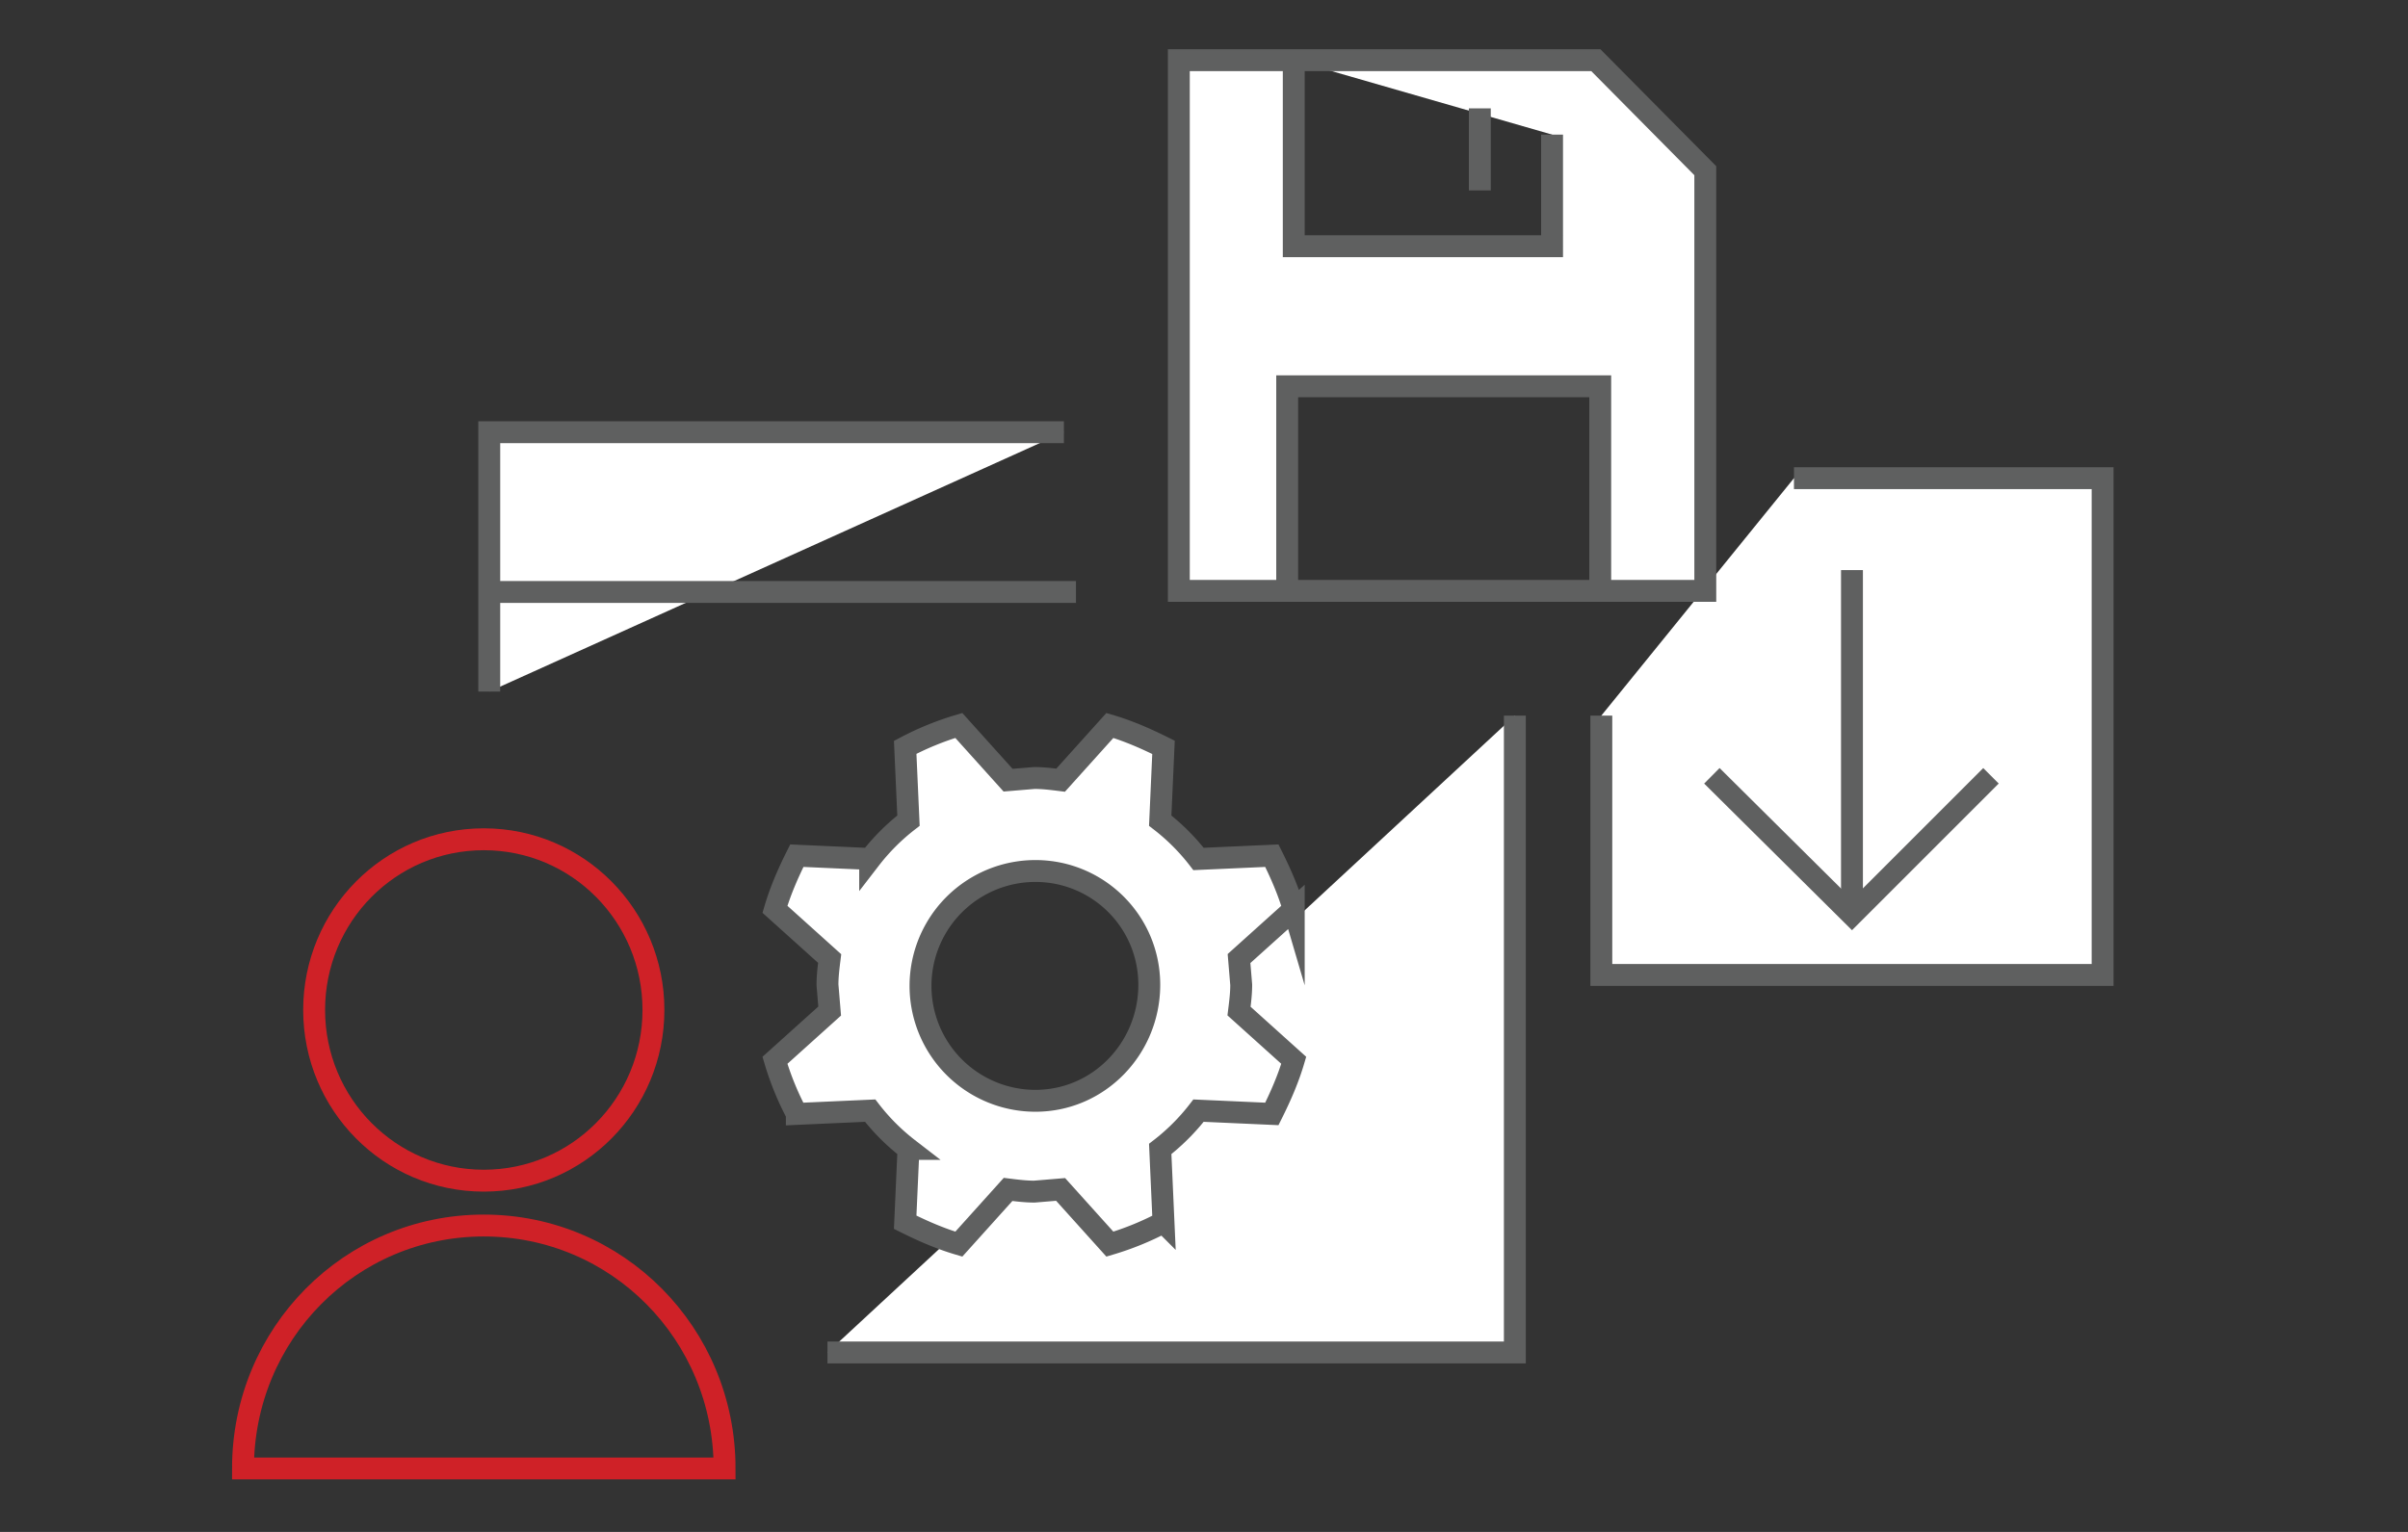 <?xml version="1.0" encoding="UTF-8"?>
<svg xmlns="http://www.w3.org/2000/svg" xmlns:v="https://vecta.io/nano" width="220" height="140">
  <rect width="100%" height="100%" fill="#333333" stroke="none"/>
  <style>.B{stroke-width:2}.C{stroke-miterlimit:10}.D{stroke:#5f6060}</style>
  <g fill="#fff" class="B C D">
    <path d="M163.9 43.7h28.2v45.4h-45.8V65.4"></path>
    <path d="M169.2,82.2V52.1"></path>
  </g>
  <path fill="none" d="M181.9 70.9l-12.7 12.7-12.8-12.7" class="B C D"></path>
  <g fill="#fff" class="B C D">
    <path d="M138.4 65.4v58.2H75.6M44.7 63.2V39.5h52.5"></path>
    <path d="M98.3 54.1H45m110.8-38.5V54h-48.1V5.5h38.1l10 10.1zM118.2 5.5v17h23.6V12.3m4.4 41v-18h-28.6v17.8m17.6-43.2v7.5m-17 65.7l-5 4.5.2 2.4c0 .8-.1 1.6-.2 2.4l5 4.5c-.5 1.7-1.2 3.3-2 4.9l-6.7-.3a19.33 19.33 0 0 1-3.5 3.5l.3 6.7a26.49 26.49 0 0 1-4.9 2l-4.5-5-2.4.2c-.8 0-1.6-.1-2.4-.2l-4.5 5c-1.7-.5-3.3-1.2-4.9-2l.3-6.7a19.33 19.33 0 0 1-3.5-3.5l-6.7.3a26.49 26.49 0 0 1-2-4.9l5-4.5-.2-2.4c0-.8.1-1.6.2-2.4l-5-4.5c.5-1.7 1.2-3.3 2-4.9l6.7.3A19.33 19.33 0 0 1 83 75l-.3-6.7a26.49 26.49 0 0 1 4.9-2l4.5 5 2.4-.2c.8 0 1.6.1 2.4.2l4.5-5c1.7.5 3.3 1.2 4.9 2L106 75a19.33 19.33 0 0 1 3.5 3.5l6.7-.3c.8 1.6 1.5 3.2 2 4.9zm-23.6-3.5a10.5 10.5 0 1 0 0 21c5.8 0 10.4-4.8 10.4-10.6s-4.7-10.4-10.4-10.4z"></path>
  </g>
  <path fill="none" stroke="#cf2127" d="M59.7 92.3c0 8.6-6.9 15.6-15.5 15.6s-15.5-7-15.5-15.6 6.9-15.6 15.5-15.6 15.5 7 15.5 15.6zm6.5 41.9c0-12.3-9.8-22.2-22-22.2s-22 9.9-22 22.2h44z" class="B C"></path>
</svg>
